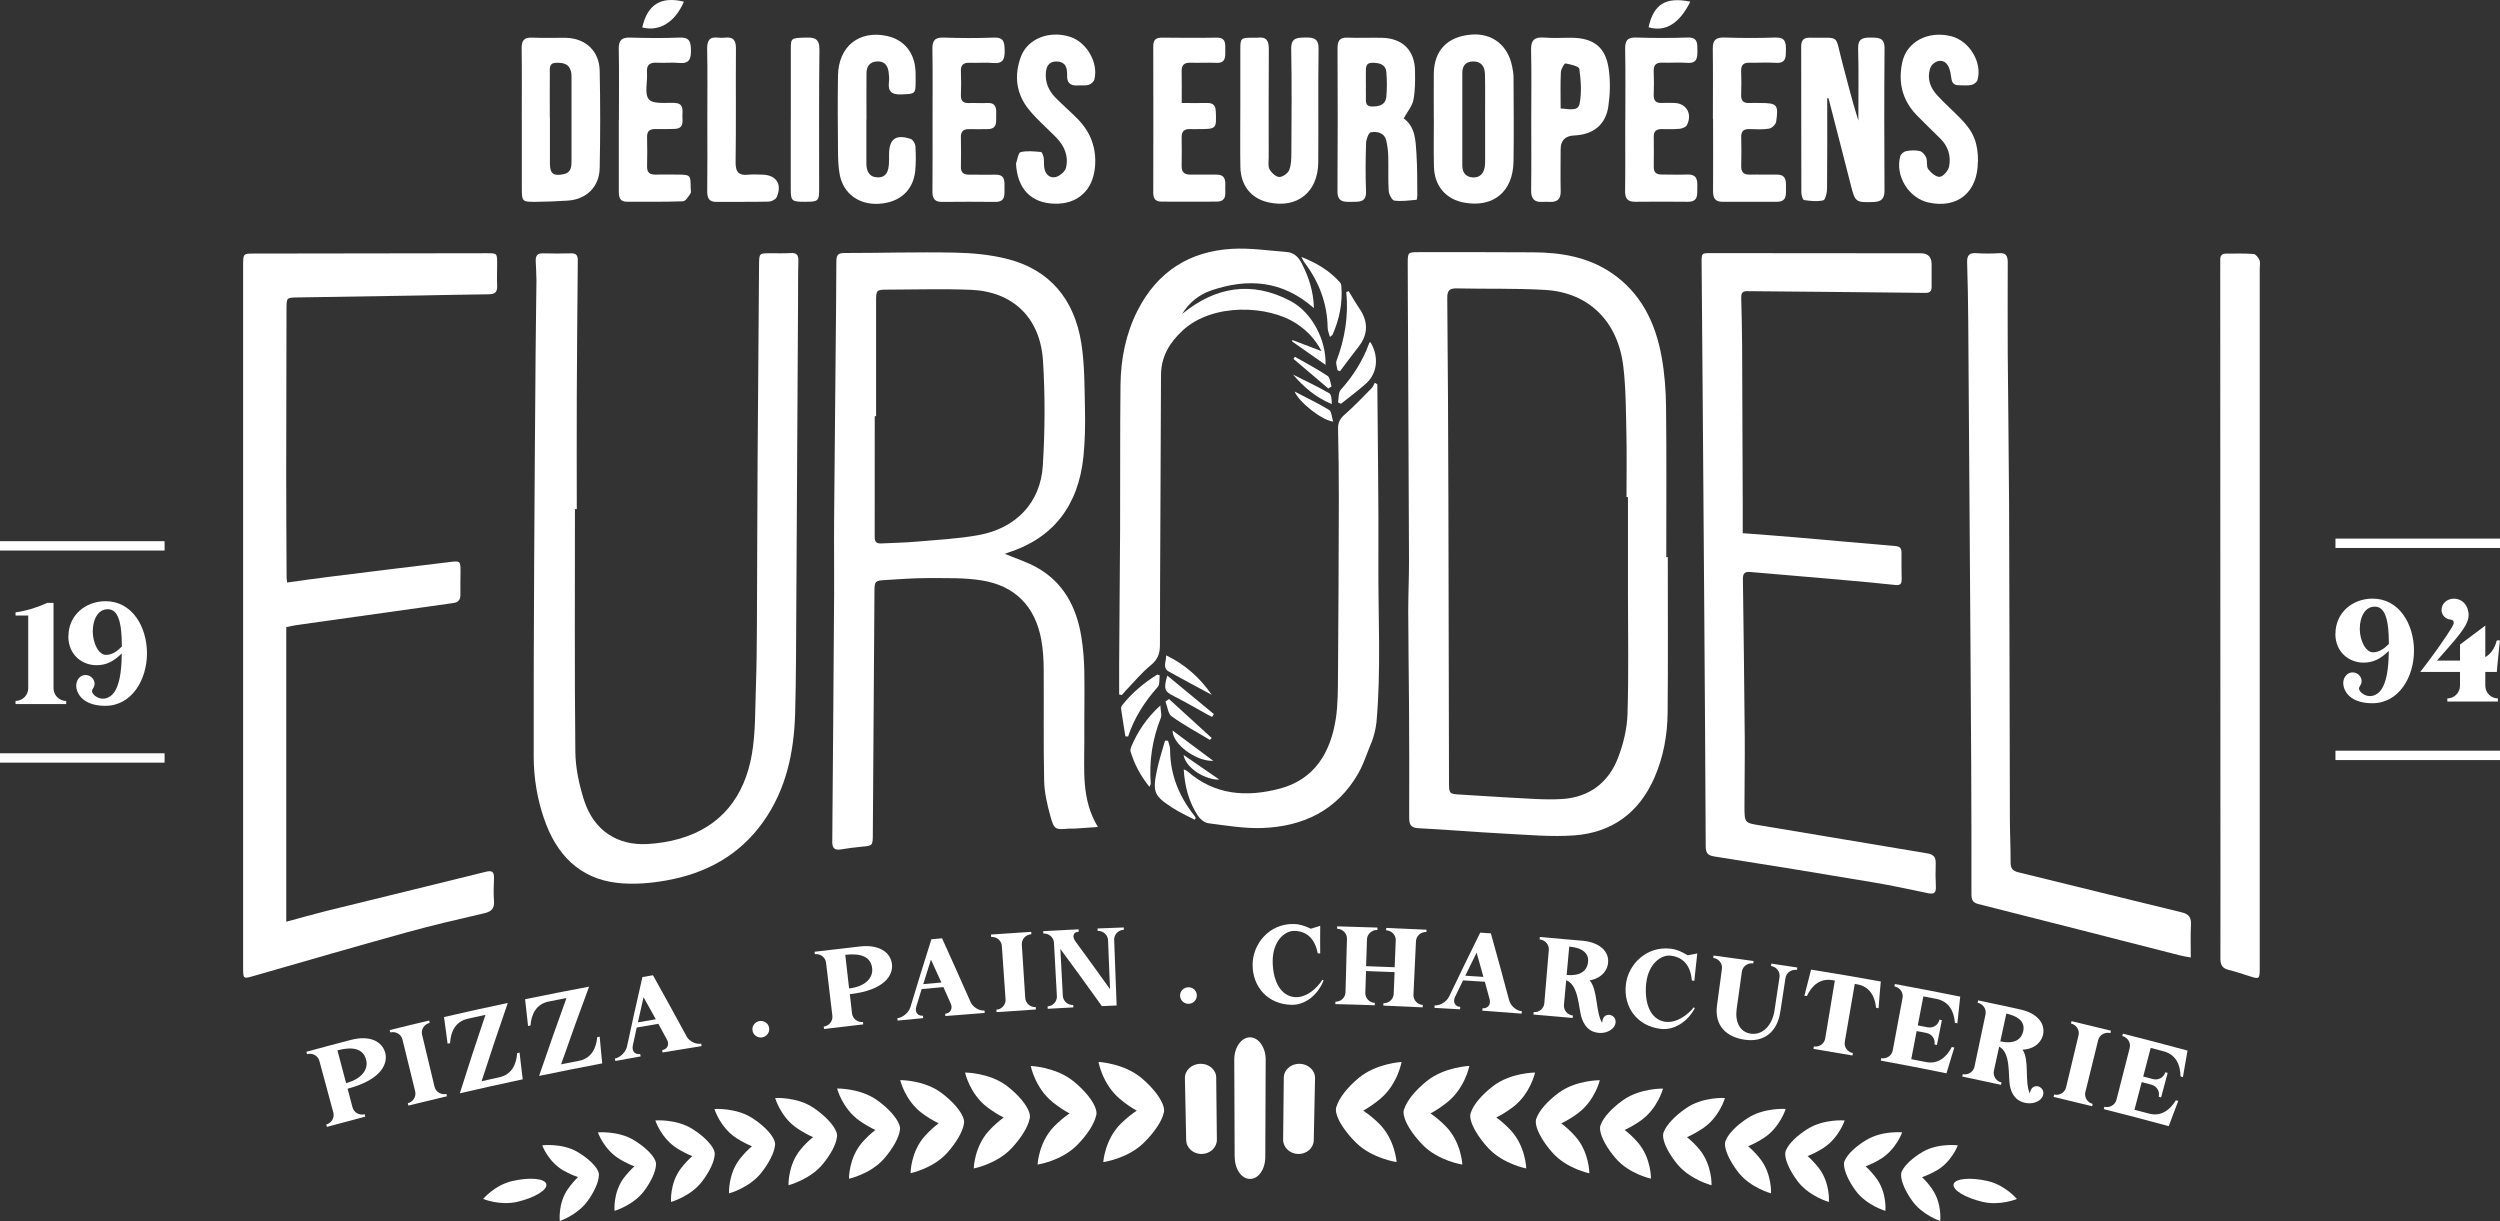 <svg xmlns="http://www.w3.org/2000/svg" id="Layer_2" data-name="Layer 2" viewBox="0 0 445.65 217.66"><rect x="0" y="0" width="445.65" height="217.66" fill="#333333" stroke="none"/><defs><style>      .cls-1 {        fill: #fff;        stroke-width: 0px;      }    </style></defs><g id="Layer_1-2" data-name="Layer 1"><g><path class="cls-1" d="M416.32,112.96c0-3.72,3-6.25,6.63-6.25,4.74,0,7.37,4.58,7.37,9.29s-2.71,9.36-7.42,9.36c-3.27,0-4.8-1.47-5.14-3.09-.29-1.42.72-2.68,2.03-2.35.83.23,1.35,1.04,1.15,1.87-.07.23-.18.38-.32.61-.23.38-.02.79.38,1.13,1.17.95,2.68.65,3.56-.7.68-1.06,1.26-3.05,1.26-6.81-1.42,1.42-2.77,2.1-4.49,2.1-2.53,0-5.03-1.8-5.03-5.17ZM420.65,112.04c0,2.12,1.04,4.24,2.37,4.24,1.19,0,2.12-.79,2.82-1.49,0-4.28-.65-6.65-2.5-6.65s-2.68,1.98-2.68,3.9Z"></path><path class="cls-1" d="M440.05,109.69c0,1.92-2.39,4.33-5.64,8.07h4.11v-2.86l4.51-3.38v5.62c.99-.59,1.67-1.53,2.05-2.98h.56c-.2,1.76-.41,3.88-.56,5.62h-2.05v2.46c0,1.24,1.01,2.26,2.25,2.26v.56h-9.02v-.56c1.24,0,2.26-1.02,2.26-2.26v-2.46h-7.08c1.6-2.05,4.62-6.13,5.82-8.3.25-.45.18-.97-.36-1.02-1.01-.07-1.67-.88-1.67-1.71,0-1.22,1.04-2.03,2.19-2.03,1.49,0,2.64,1.2,2.64,2.98Z"></path><rect class="cls-1" x="416.32" y="96.01" width="29.34" height="1.67"></rect><rect class="cls-1" x="416.32" y="133.82" width="29.34" height="1.67"></rect><path class="cls-1" d="M11.79,125.51H2.77v-.56c1.24,0,2.26-1.02,2.26-2.26v-12.97h-2.26v-.56c1.98-.27,4.08-.95,5.64-1.69h1.13v15.22c0,1.24,1.02,2.26,2.26,2.26v.56Z"></path><path class="cls-1" d="M12.2,113.42c0-3.72,3-6.25,6.63-6.25,4.74,0,7.37,4.58,7.37,9.29s-2.71,9.36-7.42,9.36c-3.27,0-4.8-1.47-5.14-3.09-.29-1.42.72-2.68,2.03-2.35.83.23,1.35,1.04,1.15,1.87-.07.23-.18.38-.32.61-.23.38-.02.79.38,1.13,1.17.95,2.68.65,3.56-.7.68-1.06,1.26-3.05,1.26-6.81-1.42,1.42-2.77,2.1-4.49,2.1-2.53,0-5.03-1.8-5.03-5.17ZM16.53,112.5c0,2.12,1.04,4.24,2.37,4.24,1.19,0,2.12-.79,2.82-1.49,0-4.28-.65-6.65-2.5-6.65s-2.68,1.98-2.68,3.9Z"></path><rect class="cls-1" y="96.47" width="29.34" height="1.67"></rect><rect class="cls-1" y="134.28" width="29.34" height="1.67"></rect><path class="cls-1" d="M100.48,208.68c-2.75-1.56-3.82-4.5-3.82-4.51,0,0,3.46-.44,6.21,1.13,1.87,1.1,3.24,2.4,3.72,3.41.04.09.08.19.11.28.07.22.09.42.05.6-.05,1.11-.76,2.77-1.96,4.44-1.8,2.56-5,3.62-5,3.62,0,0-.36-3.1,1.43-5.68.58-.82,1.21-1.55,1.82-2.14-.81-.27-1.69-.67-2.57-1.16Z"></path><path class="cls-1" d="M195.83,189.3s4.52.23,7.67,2.88c2.12,1.79,3.54,3.72,3.92,5.11.03.13.05.27.08.4.04.31.01.57-.08.79-.33,1.4-1.63,3.37-3.54,5.25-2.89,2.83-7.2,3.42-7.21,3.43,0,0,.26-4.03,3.15-6.88.93-.91,1.9-1.69,2.82-2.29-.97-.54-1.99-1.24-3-2.09-3.13-2.62-3.82-6.6-3.82-6.6Z"></path><path class="cls-1" d="M106.58,201.85s1.05,3.07,3.87,4.77c.9.54,1.81.98,2.64,1.29-.65.58-1.32,1.31-1.94,2.14-1.9,2.59-1.6,5.8-1.6,5.8,0,0,3.34-.98,5.27-3.55,1.28-1.71,2.04-3.43,2.11-4.57.04-.18.03-.39-.04-.62-.04-.1-.07-.2-.11-.29-.47-1.05-1.87-2.42-3.78-3.58-2.83-1.71-6.43-1.38-6.43-1.38Z"></path><path class="cls-1" d="M116.82,199.73s1.02,3.19,3.9,4.99c.92.57,1.85,1.04,2.7,1.37-.69.6-1.39,1.34-2.04,2.19-2.02,2.65-1.76,5.98-1.76,5.98,0,0,3.47-.97,5.5-3.61,1.35-1.76,2.17-3.52,2.27-4.7.04-.19.04-.41-.03-.65-.04-.1-.07-.21-.11-.31-.47-1.09-1.88-2.52-3.83-3.75-2.89-1.81-6.61-1.51-6.61-1.51Z"></path><path class="cls-1" d="M127.35,197.68s1,3.31,3.93,5.2c.94.6,1.88,1.09,2.76,1.45-.72.61-1.46,1.37-2.14,2.24-2.14,2.72-1.94,6.16-1.94,6.16,0,0,3.6-.96,5.74-3.66,1.42-1.8,2.31-3.61,2.44-4.83.05-.2.05-.42-.02-.67-.04-.11-.07-.21-.11-.32-.47-1.14-1.89-2.63-3.87-3.92-2.94-1.91-6.79-1.64-6.79-1.64Z"></path><path class="cls-1" d="M138.18,195.72s.96,3.43,3.94,5.42c.95.63,1.92,1.18,2.82,1.57-.75.6-1.54,1.34-2.26,2.24-2.26,2.77-2.12,6.33-2.12,6.33,0,0,3.72-.97,6-3.64,1.51-1.79,2.46-3.62,2.62-4.87.06-.2.06-.43,0-.69-.03-.11-.07-.22-.11-.34-.45-1.19-1.89-2.77-3.91-4.17-3.01-2.1-6.97-1.84-6.97-1.84Z"></path><path class="cls-1" d="M149.22,194.04s.92,3.55,3.95,5.71c.98.69,1.96,1.25,2.87,1.68-.79.61-1.61,1.37-2.38,2.26-2.39,2.77-2.32,6.43-2.32,6.43,0,0,3.86-.83,6.26-3.59,1.59-1.83,2.61-3.7,2.8-4.99.06-.21.07-.44,0-.71-.03-.12-.07-.23-.1-.35-.45-1.23-1.89-2.89-3.94-4.36-3.05-2.17-7.15-2.08-7.15-2.08Z"></path><path class="cls-1" d="M160.47,192.55s.87,3.67,3.94,5.93c.99.73,1.99,1.32,2.92,1.76-.83.62-1.68,1.39-2.49,2.3-2.52,2.82-2.52,6.59-2.52,6.59,0,0,3.99-.81,6.51-3.61,1.67-1.86,2.76-3.78,2.98-5.1.07-.21.08-.46.02-.74-.03-.12-.07-.24-.1-.36-.43-1.27-1.88-2.99-3.96-4.54-3.09-2.28-7.31-2.24-7.31-2.24Z"></path><path class="cls-1" d="M172.03,191.19s.82,3.79,3.93,6.16c1,.76,2.01,1.39,2.96,1.86-.86.62-1.76,1.41-2.61,2.33-2.65,2.87-2.73,6.75-2.73,6.75,0,0,4.11-.78,6.77-3.63,1.76-1.89,2.92-3.85,3.18-5.19.08-.22.09-.47.04-.76-.03-.13-.06-.25-.09-.38-.42-1.33-1.87-3.12-3.97-4.74-3.13-2.39-7.47-2.4-7.47-2.4Z"></path><path class="cls-1" d="M183.74,190.01s.76,3.92,3.91,6.46c1.02.82,2.04,1.5,3.01,2.01-.9.61-1.84,1.38-2.74,2.3-2.79,2.84-2.96,6.82-2.96,6.82,0,0,4.25-.64,7.04-3.47,1.85-1.87,3.08-3.84,3.38-5.22.09-.22.11-.48.06-.78-.03-.13-.06-.26-.09-.39-.4-1.36-1.85-3.26-3.98-4.99-3.16-2.56-7.63-2.74-7.63-2.73Z"></path><path class="cls-1" d="M86.12,213.73s2.04-2.46,5.17-3.19c3.12-.73,5.86-.48,6.1.55.23,1.03-2.1,2.43-5.19,3.15-3.1.72-6.08-.52-6.08-.52Z"></path><path class="cls-1" d="M344.43,211.97c1.79,2.57,1.43,5.68,1.43,5.68,0,0-3.21-1.06-5.01-3.62-1.22-1.7-1.94-3.41-1.96-4.51,0-.1,0-.2.01-.3.03-.23.09-.42.2-.57.5-1,1.85-2.27,3.69-3.35,2.76-1.58,6.21-1.13,6.21-1.13,0,0-1.07,2.94-3.81,4.5-.88.5-1.76.89-2.57,1.17.62.59,1.25,1.31,1.82,2.13Z"></path><path class="cls-1" d="M248.96,207.15s-4.32-.6-7.21-3.43c-1.95-1.92-3.25-3.94-3.55-5.34-.02-.13-.04-.27-.06-.4-.02-.31.02-.57.13-.79.41-1.38,1.82-3.27,3.9-5.01,3.15-2.64,7.67-2.87,7.67-2.87,0,0-.69,3.99-3.83,6.6-1.01.84-2.04,1.54-3.01,2.08.93.6,1.89,1.38,2.82,2.29,2.88,2.85,3.13,6.88,3.14,6.87Z"></path><path class="cls-1" d="M336.09,215.85s.31-3.21-1.6-5.8c-.62-.83-1.28-1.55-1.93-2.14.84-.31,1.74-.74,2.65-1.29,2.81-1.71,3.87-4.77,3.87-4.77,0,0-3.59-.34-6.42,1.38-1.88,1.14-3.25,2.47-3.75,3.51-.11.16-.17.36-.2.59,0,.1,0,.21,0,.31.05,1.15.82,2.9,2.11,4.65,1.92,2.58,5.27,3.56,5.27,3.56Z"></path><path class="cls-1" d="M326.02,214.25s.26-3.33-1.76-5.98c-.65-.85-1.35-1.59-2.04-2.19.86-.33,1.78-.79,2.71-1.37,2.87-1.8,3.9-4.98,3.9-4.98,0,0-3.72-.3-6.6,1.51-1.92,1.2-3.31,2.6-3.8,3.68-.1.16-.17.37-.19.62,0,.11,0,.22,0,.33.07,1.18.9,2.99,2.27,4.78,2.04,2.64,5.51,3.61,5.51,3.61Z"></path><path class="cls-1" d="M315.7,212.72s.2-3.44-1.94-6.16c-.69-.87-1.42-1.63-2.14-2.23.88-.35,1.82-.84,2.76-1.45,2.93-1.89,3.93-5.19,3.93-5.2,0,0-3.84-.27-6.78,1.64-1.95,1.26-3.35,2.72-3.84,3.85-.11.17-.18.39-.19.64,0,.11,0,.23,0,.34.1,1.22.99,3.07,2.44,4.91,2.15,2.7,5.75,3.66,5.75,3.66Z"></path><path class="cls-1" d="M305.1,211.28s.14-3.56-2.12-6.33c-.72-.9-1.51-1.63-2.26-2.24.9-.39,1.87-.94,2.83-1.57,2.98-1.99,3.94-5.41,3.94-5.41,0,0-3.96-.26-6.96,1.84-1.99,1.37-3.41,2.92-3.89,4.09-.11.18-.17.4-.18.67,0,.12,0,.23.01.35.13,1.25,1.09,3.12,2.62,4.96,2.28,2.67,6.01,3.65,6.01,3.64Z"></path><path class="cls-1" d="M294.3,210.11s.07-3.66-2.32-6.43c-.77-.89-1.58-1.65-2.37-2.26.92-.42,1.9-.98,2.88-1.67,3.03-2.15,3.96-5.7,3.96-5.7,0,0-4.1-.09-7.14,2.07-2.02,1.44-3.44,3.05-3.92,4.27-.11.19-.17.42-.17.69,0,.12.01.24.02.36.16,1.29,1.18,3.21,2.8,5.08,2.4,2.76,6.27,3.59,6.27,3.59Z"></path><path class="cls-1" d="M283.32,209.14s0-3.77-2.52-6.59c-.81-.9-1.66-1.68-2.49-2.3.94-.44,1.94-1.04,2.92-1.76,3.08-2.26,3.96-5.93,3.95-5.93,0,0-4.22-.04-7.31,2.23-2.05,1.51-3.47,3.19-3.94,4.45-.11.2-.17.44-.16.72,0,.13.02.25.03.38.19,1.33,1.29,3.29,2.99,5.19,2.53,2.81,6.52,3.62,6.52,3.62Z"></path><path class="cls-1" d="M272.07,208.28s-.09-3.88-2.73-6.75c-.85-.92-1.74-1.71-2.61-2.33.95-.47,1.97-1.1,2.97-1.85,3.12-2.36,3.94-6.15,3.94-6.16,0,0-4.34.01-7.46,2.4-2.07,1.58-3.5,3.32-3.95,4.65-.11.21-.16.45-.15.75.01.13.03.26.04.39.23,1.35,1.4,3.34,3.18,5.28,2.66,2.86,6.77,3.63,6.78,3.63Z"></path><path class="cls-1" d="M260.68,207.6s-.17-3.98-2.95-6.82c-.9-.91-1.83-1.69-2.73-2.3.97-.51,2-1.2,3.01-2.01,3.16-2.54,3.92-6.45,3.92-6.46,0,0-4.47.17-7.63,2.73-2.09,1.69-3.53,3.54-3.96,4.89-.11.21-.16.47-.14.77.02.13.03.26.05.4.26,1.39,1.51,3.4,3.39,5.32,2.79,2.83,7.05,3.48,7.04,3.48Z"></path><path class="cls-1" d="M359.53,213.73s-2.98,1.24-6.08.52c-3.1-.72-5.43-2.12-5.2-3.15.25-1.02,2.98-1.29,6.11-.56,3.13.73,5.17,3.19,5.17,3.19Z"></path><path class="cls-1" d="M220.11,206.27c0,2.17,1.23,3.9,2.72,3.88,0,0,0,0,0,0h0c1.49.03,2.71-1.71,2.72-3.88,0-1.19.07-16.19.07-17.38.01-2.17-1.24-3.96-2.8-3.98h0c-1.56.03-2.81,1.81-2.8,3.98,0,1.19.07,16.2.07,17.38Z"></path><path class="cls-1" d="M228.73,203.15c-.01,1.38,1.19,2.53,2.69,2.56,0,0,0,0,0,0t0,0s0,0,0,0c1.5.03,2.74-1.06,2.77-2.44.02-.76.21-10.31.23-11.07.03-1.38-1.2-2.53-2.74-2.57h0c-1.55-.03-2.81,1.07-2.83,2.45-.01.76-.11,10.32-.12,11.07Z"></path><path class="cls-1" d="M211.46,203.27c.03,1.38,1.27,2.47,2.77,2.44t0,0s0,0,0,0t0,0c1.5-.03,2.71-1.17,2.69-2.56,0-.76-.11-10.32-.12-11.07-.01-1.38-1.28-2.48-2.83-2.45h0c-1.55.03-2.78,1.18-2.75,2.57.02.76.21,10.32.23,11.07Z"></path><path class="cls-1" d="M61.96,194.06c.29,1.11.59,2.22.88,3.34.24.92,1.21,1.47,2.16,1.23.04.14.07.28.11.42-2.28.6-4.56,1.21-6.84,1.83-.04-.14-.08-.28-.11-.42.94-.26,1.51-1.22,1.26-2.14-.83-3.07-1.66-6.14-2.49-9.21-.25-.92-1.24-1.46-2.2-1.2-.04-.14-.08-.28-.11-.42,2.66-.73,5.33-1.44,7.99-2.13,3.1-.8,5.51.11,6.08,2.39.41,1.66-.42,4.66-6.72,6.32ZM61.7,193.07c2.77-.73,4.01-2.44,3.57-4.14-.51-1.98-2.34-2.43-5.12-1.7.51,1.94,1.03,3.89,1.54,5.83Z"></path><path class="cls-1" d="M76.59,182.34c-.97.23-1.58,1.18-1.35,2.1.74,3.09,1.48,6.19,2.22,9.28.22.93,1.18,1.5,2.12,1.28.03.14.07.28.1.42-2.29.54-4.59,1.1-6.88,1.66-.03-.14-.07-.28-.1-.42.94-.23,1.53-1.18,1.31-2.11-.76-3.09-1.51-6.18-2.27-9.26-.23-.93-1.2-1.49-2.17-1.25-.03-.14-.07-.28-.1-.42,2.34-.58,4.68-1.15,7.03-1.7.03.14.07.28.1.42Z"></path><path class="cls-1" d="M92.62,187.64c.13,1.29.42,3.51.56,4.76-3.74.8-7.48,1.62-11.21,2.49,1.47-4.67,2.99-9.33,4.57-13.99-1.05.23-2.1.46-3.15.7-2.2.49-3.06,2.31-3.16,4.35-.15.03-.29.07-.44.1-.15-1.28-.48-3.5-.64-4.75,3.78-.88,7.58-1.72,11.37-2.52-1.61,4.65-3.17,9.3-4.67,13.96,1.06-.24,2.12-.47,3.18-.71,2.16-.47,3.02-2.27,3.16-4.3.15-.03.29-.06.44-.09Z"></path><path class="cls-1" d="M106.9,184.79c.1,1.29.33,3.52.45,4.77-3.75.71-7.5,1.45-11.25,2.23,1.58-4.63,3.2-9.26,4.88-13.88-1.05.21-2.11.41-3.16.62-2.21.44-3.11,2.24-3.25,4.27-.15.03-.29.06-.44.09-.12-1.29-.4-3.51-.53-4.76,3.8-.79,7.6-1.54,11.41-2.25-1.71,4.61-3.38,9.23-4.99,13.85,1.06-.21,2.13-.42,3.19-.63,2.17-.42,3.07-2.2,3.25-4.22.15-.03.29-.05.44-.08Z"></path><path class="cls-1" d="M122.37,184.72c.48.89,1.65,1.49,2.63,1.33.02.14.05.29.07.43-2.32.36-4.64.74-6.96,1.13-.02-.14-.05-.27-.07-.41.95-.18,1.33-1.02.84-1.9-.51-.93-1.02-1.87-1.53-2.8-1.28.22-2.57.44-3.85.67-.23,1.06-.47,2.13-.69,3.19-.22.99.37,1.68,1.31,1.53.02.14.05.28.08.43-1.5.27-3.01.54-4.51.81-.03-.14-.05-.28-.08-.43.95-.18,1.94-1.15,2.16-2.16.89-4.13,1.8-8.25,2.75-12.37.63-.11,1.25-.22,1.88-.32,2.02,3.62,4.01,7.24,5.98,10.87ZM113.7,182.25c1.07-.19,2.14-.37,3.21-.56-.73-1.31-1.46-2.61-2.19-3.92-.34,1.49-.68,2.98-1.01,4.47Z"></path><path class="cls-1" d="M135.83,184.93c-.82.11-1.58-.44-1.69-1.25-.12-.81.46-1.55,1.28-1.67.83-.11,1.58.44,1.69,1.25.11.81-.46,1.55-1.28,1.67Z"></path><path class="cls-1" d="M151.49,177.22c.13,1.14.26,2.29.39,3.43.11.95.98,1.63,1.95,1.53.02.14.03.29.05.43-2.33.26-4.66.53-6.99.82-.02-.14-.04-.29-.05-.43.96-.12,1.65-.99,1.54-1.93-.38-3.16-.76-6.31-1.13-9.47-.11-.95-1.01-1.63-1.99-1.51-.02-.14-.04-.29-.05-.43,2.72-.33,5.44-.65,8.16-.95,3.17-.35,5.41.92,5.64,3.24.17,1.7-1.08,4.55-7.51,5.27ZM151.37,176.2c2.82-.32,4.29-1.83,4.1-3.58-.21-2.04-1.95-2.74-4.79-2.42.23,2,.46,4,.68,6Z"></path><path class="cls-1" d="M173,178.6c.41.92,1.52,1.62,2.5,1.54.01.14.02.29.03.43-2.34.17-4.67.36-7.01.55-.01-.14-.02-.28-.04-.41.96-.1,1.41-.91.99-1.83-.43-.97-.86-1.94-1.3-2.92-1.29.11-2.59.23-3.88.35-.32,1.04-.64,2.08-.95,3.12-.3.97.23,1.7,1.18,1.63.01.14.03.29.04.43-1.52.14-3.03.29-4.55.44-.01-.14-.03-.29-.04-.43.96-.1,2.02-.99,2.32-1.97,1.22-4.04,2.46-8.07,3.74-12.1.63-.06,1.26-.11,1.9-.17,1.71,3.77,3.4,7.54,5.07,11.33ZM164.58,175.43c1.08-.1,2.16-.2,3.23-.29-.62-1.36-1.24-2.72-1.86-4.08-.46,1.46-.92,2.92-1.37,4.37Z"></path><path class="cls-1" d="M183.83,166.54c-.98.06-1.74.89-1.68,1.84.2,3.17.41,6.35.61,9.52.06.95.9,1.68,1.87,1.62,0,.14.02.29.03.43-2.34.14-4.68.3-7.01.47-.01-.14-.02-.29-.03-.43.96-.07,1.7-.91,1.63-1.85-.22-3.17-.44-6.34-.66-9.52-.07-.95-.93-1.67-1.91-1.6-.01-.14-.02-.29-.03-.43,2.39-.17,4.78-.33,7.17-.48,0,.14.02.29.03.43Z"></path><path class="cls-1" d="M200.32,165.31c0,.14.01.29.02.43-.99.03-1.76.85-1.73,1.8.15,3.9.3,7.8.44,11.7-.88.03-1.75.07-2.63.11-2.43-3.41-4.9-6.81-7.4-10.19.15,2.78.3,5.56.44,8.35.05.95.88,1.69,1.85,1.64,0,.14.01.29.02.43-1.52.08-3.04.16-4.56.25,0-.14-.02-.29-.03-.43.97-.06,1.71-.88,1.66-1.83-.17-3.17-.35-6.35-.52-9.52-.05-.95-.9-1.69-1.89-1.63,0-.14-.02-.29-.03-.43,2.1-.12,4.21-.23,6.31-.33,0,.14.01.29.02.43-.99.05-1.23.84-.56,1.76,2.07,2.82,4.12,5.64,6.14,8.48-.12-2.91-.23-5.82-.35-8.73-.04-.95-.87-1.7-1.86-1.66,0-.14-.01-.29-.02-.43,1.55-.07,3.11-.13,4.66-.18Z"></path><path class="cls-1" d="M211.88,178.94c-.82.02-1.5-.63-1.52-1.45-.02-.82.64-1.49,1.47-1.5.83-.02,1.51.63,1.52,1.45.01.82-.65,1.48-1.47,1.5Z"></path><path class="cls-1" d="M235.94,174.77c-.99,2.56-3.25,4.38-5.64,4.35-4.29-.05-7.01-3.2-7.01-7.12,0-3.76,2.98-7.36,7.3-7.29,1.01.01,1.86.28,3.09.84.55-.17,1.11-.34,1.66-.51.01,1.25-.04,3.64,0,4.93-.15-.01-.3-.03-.44-.04-.47-2.45-1.84-3.96-4.19-3.99-1.74-.02-3.82,1.85-3.84,5.32-.02,3.16,1.13,5.95,3.53,6.43,2.26.46,4.44-1.56,5.32-3.03.08.04.15.07.23.11Z"></path><path class="cls-1" d="M254.28,166.14c-.99-.05-1.83.69-1.87,1.65-.15,3.18-.3,6.35-.45,9.53-.04.95.71,1.77,1.67,1.82,0,.14-.01.29-.02.43-2.34-.12-4.68-.22-7.02-.31,0-.14.01-.29.02-.43.97.04,1.79-.71,1.83-1.66.05-1.29.11-2.59.16-3.88-1.7-.07-3.39-.13-5.09-.19-.04,1.29-.09,2.59-.13,3.88-.03.96.73,1.76,1.7,1.79,0,.14-.01.29-.02.43-2.34-.08-4.68-.16-7.02-.21,0-.14,0-.29.01-.43.97.02,1.78-.73,1.8-1.69.09-3.18.18-6.36.26-9.53.03-.95-.76-1.75-1.75-1.78,0-.14,0-.29.01-.43,2.39.06,4.79.13,7.18.22,0,.14-.01.29-.02.43-.99-.03-1.82.72-1.85,1.67-.05,1.59-.11,3.19-.16,4.78,1.7.06,3.4.12,5.09.19.07-1.59.13-3.19.2-4.78.04-.95-.74-1.77-1.72-1.8,0-.14.01-.29.02-.43,2.39.09,4.78.2,7.18.32,0,.14-.01.29-.02.43Z"></path><path class="cls-1" d="M269.04,178.35c.26.98,1.26,1.83,2.24,1.91-.01.14-.02.29-.03.43-2.34-.19-4.67-.36-7.01-.53,0-.14.02-.28.03-.42.97.05,1.53-.68,1.26-1.65-.28-1.03-.56-2.05-.84-3.08-1.3-.09-2.59-.17-3.89-.25-.47.98-.95,1.96-1.42,2.94-.44.91-.03,1.72.92,1.79,0,.14-.02.29-.03.43-1.52-.09-3.04-.18-4.56-.26,0-.14.02-.29.02-.43.96.05,2.15-.66,2.59-1.59,1.82-3.8,3.67-7.6,5.54-11.39.63.04,1.27.08,1.9.13,1.12,3.99,2.21,7.98,3.27,11.97ZM261.2,173.93c1.08.07,2.16.14,3.24.21-.4-1.44-.81-2.88-1.22-4.32-.68,1.37-1.35,2.74-2.02,4.11Z"></path><path class="cls-1" d="M284.92,184.11c-1.1-.11-2.25-.68-2.91-2.47-.66-1.77-.51-6.03-2.82-6.9-.13,1.47-.26,2.94-.4,4.4-.08.95.63,1.8,1.6,1.89-.01.14-.03.29-.04.43-2.33-.22-4.67-.42-7-.61.01-.14.02-.29.04-.43.96.08,1.82-.63,1.9-1.58.27-3.17.54-6.34.8-9.5.08-.95-.66-1.8-1.64-1.88.01-.14.02-.29.04-.43,2.55.21,5.1.43,7.64.67,2.94.28,4.77,1.84,4.52,4.01-.09.9-.77,2.58-3.28,3.06,1.5,1.7,1.02,5.61,2.23,7.58.06-1.42,1.01-1.59,1.61-1.37.92.38,1.05,1.47.33,2.27-.4.41-1.28,1-2.61.87ZM279.27,173.8c2.23.2,3.64-.57,3.82-2.33.18-1.86-1.5-2.56-3.36-2.73-.15,1.69-.3,3.37-.46,5.06Z"></path><path class="cls-1" d="M302.13,179.69c-1.26,2.44-3.71,4-6.08,3.72-4.27-.51-6.64-3.92-6.23-7.82.39-3.74,3.74-7,8.04-6.47,1,.12,1.83.48,2.99,1.17.57-.11,1.14-.22,1.71-.33-.12,1.24-.42,3.62-.53,4.9-.15-.03-.29-.06-.44-.09-.21-2.49-1.41-4.13-3.75-4.41-1.73-.21-4,1.44-4.38,4.89-.35,3.14.49,6.04,2.83,6.77,2.2.7,4.59-1.08,5.63-2.45.07.04.14.09.22.13Z"></path><path class="cls-1" d="M320.39,172.47c-.02.14-.04.29-.07.43-.98-.15-1.9.5-2.04,1.44-.31,2.01-.61,4.02-.92,6.03-.54,3.52-2.82,5.48-6.35,4.97-3.29-.47-5.41-2.53-4.94-6.08.29-2.18.59-4.37.88-6.55.13-.95-.57-1.83-1.55-1.95.02-.14.04-.29.06-.43,2.38.31,4.75.64,7.13.98-.02.14-.04.29-.06.43-.98-.14-1.89.52-2.02,1.47-.31,2.21-.62,4.42-.93,6.63-.32,2.27.53,4.13,2.5,4.42,2.21.32,3.86-1.59,4.24-4.11.3-1.99.6-3.98.9-5.97.14-.94-.54-1.84-1.52-1.98.02-.14.04-.29.06-.43,1.54.23,3.09.46,4.63.7Z"></path><path class="cls-1" d="M334.43,179.65c-.2-2.03-1.14-3.8-3.36-4.18-.15-.03-.3-.05-.44-.08-.59,3.44-1.19,6.88-1.78,10.32-.16.94.49,1.84,1.44,2.01-.03.14-.05.28-.07.43-2.31-.41-4.63-.8-6.95-1.18.02-.14.05-.29.07-.43.96.16,1.87-.48,2.02-1.42.57-3.44,1.15-6.89,1.72-10.33-.15-.02-.3-.05-.44-.07-2.22-.37-3.69,1-4.55,2.84-.15-.02-.29-.05-.44-.07.34-1.24.87-3.43,1.19-4.64,4.15.66,8.29,1.36,12.43,2.11-.1,1.25-.32,3.48-.4,4.77-.15-.03-.29-.05-.44-.08Z"></path><path class="cls-1" d="M348.37,186.75c-.4,1.23-1.02,3.39-1.39,4.58-3.9-.79-7.8-1.55-11.71-2.27.03-.14.05-.28.08-.43.95.17,1.88-.45,2.05-1.38.58-3.13,1.17-6.25,1.75-9.38.18-.94-.48-1.85-1.45-2.03.03-.14.05-.28.08-.43,3.89.71,7.77,1.47,11.65,2.25-.12,1.25-.39,3.48-.51,4.76-.15-.03-.29-.06-.44-.09-.15-2.03-1.06-3.82-3.27-4.26-.78-.15-1.57-.31-2.35-.46-.33,1.73-.66,3.45-1,5.18.59.11,1.18.23,1.77.34.96.19,1.9-.42,2.09-1.36.15.03.29.06.44.09-.29,1.47-.59,2.95-.88,4.42-.15-.03-.29-.06-.44-.09.19-.94-.45-1.86-1.41-2.05-.59-.12-1.18-.23-1.77-.34-.32,1.67-.64,3.34-.96,5.01.87.17,1.75.34,2.62.51,2.17.43,3.67-.88,4.61-2.68.15.03.29.06.44.09Z"></path><path class="cls-1" d="M360.93,196.58c-1.08-.25-2.17-.95-2.6-2.81-.44-1.84.24-6.04-1.96-7.2-.31,1.44-.63,2.88-.94,4.32-.2.93.41,1.86,1.36,2.07-.03.14-.06.28-.09.42-2.3-.51-4.6-1-6.91-1.48.03-.14.06-.28.09-.42.95.2,1.89-.4,2.09-1.33.66-3.11,1.32-6.22,1.97-9.33.2-.94-.43-1.86-1.41-2.07.03-.14.06-.28.09-.42,2.51.52,5.03,1.06,7.54,1.62,2.89.64,4.52,2.43,4.02,4.55-.2.88-1.08,2.47-3.64,2.62,1.28,1.87.32,5.69,1.29,7.8.23-1.4,1.2-1.45,1.77-1.16.87.49.86,1.59.05,2.29-.45.36-1.4.83-2.71.53ZM356.57,185.64c2.2.48,3.71-.11,4.09-1.83.41-1.83-1.18-2.73-3.01-3.13-.36,1.66-.72,3.31-1.08,4.97Z"></path><path class="cls-1" d="M376.19,184.16c-.96-.24-1.94.32-2.17,1.25-.76,3.09-1.52,6.18-2.28,9.26-.23.93.36,1.88,1.3,2.11-.03.14-.07.28-.1.42-2.29-.57-4.58-1.12-6.87-1.67.03-.14.07-.28.1-.42.95.23,1.9-.35,2.13-1.28.74-3.09,1.48-6.18,2.22-9.28.22-.93-.39-1.88-1.35-2.1.03-.14.07-.28.1-.42,2.34.55,4.69,1.12,7.03,1.7-.03.14-.07.28-.1.42Z"></path><path class="cls-1" d="M388.29,196.27c-.48,1.2-1.24,3.31-1.69,4.48-3.85-1.05-7.71-2.06-11.58-3.04.04-.14.07-.28.11-.42.94.24,1.91-.32,2.15-1.24.79-3.08,1.57-6.16,2.36-9.24.24-.93-.36-1.88-1.32-2.13.04-.14.07-.28.11-.42,3.85.97,7.69,1.98,11.52,3.02-.21,1.24-.62,3.44-.82,4.72-.14-.04-.29-.08-.43-.12-.02-2.04-.81-3.89-3-4.47-.77-.21-1.55-.41-2.32-.61-.44,1.7-.89,3.4-1.33,5.1.58.15,1.17.31,1.75.46.95.25,1.93-.29,2.18-1.22.14.04.29.08.43.12-.39,1.45-.78,2.9-1.17,4.36-.14-.04-.29-.08-.43-.12.25-.92-.33-1.88-1.28-2.14-.58-.15-1.16-.31-1.75-.46-.43,1.64-.86,3.29-1.29,4.93.86.23,1.73.45,2.59.68,2.14.57,3.74-.63,4.79-2.37.14.04.29.08.43.12Z"></path><g><path class="cls-1" d="M93.01,21.32c0-4.22.04-8.44-.02-12.66-.02-1.42.41-2.02,1.9-1.95,1.99.09,3.99,0,5.98.03,3.47.07,5.95,2.33,6.03,5.82.12,5.8.12,11.61,0,17.41-.07,3.35-2.36,5.56-5.68,5.79-1.93.13-3.86.2-5.8.22-2.31.02-2.39-.09-2.4-2.34,0-4.1,0-8.21,0-12.31ZM98.03,20.89c0,2.75-.01,5.5,0,8.26.01,1.82.61,2.26,2.39,1.91,1.42-.27,1.46-1.35,1.46-2.42.01-4.92,0-9.84,0-14.76,0-.41,0-.83-.12-1.22-.38-1.37-1.48-1.49-2.65-1.46-1.27.03-1.09.99-1.1,1.79-.02,2.63,0,5.27,0,7.91Z"></path><path class="cls-1" d="M181.11,29.18c.26-.72.4-1.96.82-2.06,1.14-.28,2.41-.13,3.62-.03.2.02.43.64.49,1,.1.57.02,1.17.1,1.75.15,1.16.93,1.96,2,1.73.73-.15,1.71-.97,1.88-1.65.51-2.07-.28-3.92-1.76-5.43-1.6-1.63-3.35-3.13-4.79-4.88-2.34-2.85-2.76-6.14-1.45-9.59,1.21-3.15,5.07-4.64,8.76-3.45,2.93.94,5.07,4.65,4.3,7.6-.1.39-.61.84-1.02.96-.6.17-1.28.05-1.92.1-1.32.09-2-.45-1.91-1.83.02-.23-.03-.47-.04-.7-.06-1.15-.72-1.71-1.81-1.74-1.2-.03-1.8.65-1.93,1.83-.2,1.83.46,3.35,1.7,4.62,1.27,1.29,2.65,2.48,3.93,3.77,2.36,2.39,3.42,5.27,3.11,8.63-.39,4.17-3.16,6.64-7.27,6.5-4.18-.14-6.56-2.69-6.81-7.13Z"></path><path class="cls-1" d="M154.44,21.24c0,2.64.01,5.27,0,7.91,0,1.44.56,2.47,2.09,2.47,1.51,0,1.86-1.19,1.93-2.45.03-.53.02-1.05.02-1.58,0-2.82,1.17-3.71,3.87-2.82.39.13.8.82.83,1.28.09,1.46.11,2.93-.03,4.39-.34,3.52-2.81,5.69-6.51,5.89-3.53.18-6.26-1.77-6.94-5.15-.29-1.47-.31-3.02-.32-4.53-.04-4.39-.07-8.79,0-13.18.09-5.22,3.77-8.14,8.77-7.05,2.79.61,4.67,2.7,5,5.63.08.7.07,1.4.07,2.11.01,2.66,0,2.57-2.57,2.67-1.69.07-2.39-.5-2.19-2.19.07-.57.02-1.17-.05-1.75-.14-1.2-.73-2-2.04-1.94-1.28.05-1.9.85-1.91,2.07-.03,2.75,0,5.51,0,8.26h-.01Z"></path><path class="cls-1" d="M110.33,21.37c0-4.22.05-8.44-.03-12.66-.03-1.55.54-2.06,2.06-2.01,2.93.09,5.87.12,8.79,0,1.76-.08,2,.75,2.02,2.22.02,1.55-.26,2.48-2.1,2.3-1.28-.13-2.58.04-3.87-.04-1.32-.08-1.98.3-1.87,1.76.13,1.63-.49,3.76.33,4.76.71.88,2.97.59,4.55.64,1.53.05,1.5,1.03,1.44,2.05-.06,1.08.46,2.54-1.44,2.59-1.11.03-2.23.05-3.34.02-.99-.02-1.54.32-1.52,1.41.04,1.76.04,3.52,0,5.28-.02,1.09.51,1.45,1.51,1.43,1.35-.02,2.7-.01,4.04,0,2.16.02,2.22.1,2.22,2.33,0,.35.13.79-.04,1.04-.36.54-.86,1.37-1.32,1.39-3.34.12-6.68.08-10.02.08-1.33,0-1.43-.91-1.43-1.93.01-4.22,0-8.44,0-12.66Z"></path><path class="cls-1" d="M166.24,21.27c0-4.16.04-8.33-.03-12.49-.02-1.47.37-2.14,1.98-2.08,2.99.1,5.99.12,8.97,0,1.86-.08,1.9.93,1.93,2.31.03,1.46-.24,2.38-2.01,2.22-1.4-.13-2.81.02-4.22-.04-1.12-.04-1.62.37-1.57,1.53.06,1.41.05,2.82,0,4.22-.03,1.07.44,1.48,1.48,1.43,1.05-.04,2.11.05,3.17-.01,1.57-.1,1.7.88,1.64,2.04-.06,1.17.37,2.64-1.63,2.62-1.06-.01-2.11.03-3.17,0-1.02-.03-1.51.39-1.49,1.45.04,1.76.03,3.52,0,5.28-.01.97.44,1.38,1.39,1.38,1.58,0,3.17.04,4.75.01,1.85-.04,1.62,1.26,1.63,2.43,0,1.19.18,2.44-1.65,2.42-3.17-.04-6.33-.03-9.5,0-1.31.01-1.7-.63-1.69-1.86.04-4.28.02-8.56.02-12.84Z"></path><path class="cls-1" d="M126.09,21.24c0-4.16.05-8.33-.03-12.49-.03-1.49.39-2.24,1.98-2.04.4.05.82.05,1.23,0,1.47-.17,1.93.51,1.92,1.94-.05,6.74.04,13.49-.06,20.23-.03,1.82.59,2.46,2.33,2.26.75-.09,1.52-.02,2.29-.01,2.61,0,3.75,1.67,2.69,4.04-.18.39-.9.75-1.39.77-3.11.07-6.21.02-9.32.05-1.33.01-1.67-.67-1.66-1.89.05-4.28.02-8.56.02-12.84Z"></path><path class="cls-1" d="M140.97,21.24c0-4.16-.01-8.31,0-12.47,0-2.03.07-1.99,2.66-2.07,1.58-.05,2.46.18,2.44,2.14-.1,8.31-.04,16.62-.05,24.93,0,2.08-.16,2.2-2.56,2.2-2.33,0-2.49-.13-2.5-2.28-.01-4.16,0-8.31,0-12.47Z"></path><path class="cls-1" d="M114.49,4.89c.91-4.08,3.35-5.6,7.42-4.59-1.56,3.65-4.37,5.39-7.42,4.59Z"></path><g><path class="cls-1" d="M325.72,17.45c0,5.39.03,10.78-.03,16.17,0,.73-.29,2-.67,2.09-1.08.26-2.3.12-3.43-.05-.23-.03-.48-.88-.48-1.36-.03-8.68-.01-17.35-.03-26.03,0-1.12.46-1.58,1.58-1.55,5.46.11,4.38-.78,5.68,4.17.93,3.55,1.83,7.1,2.93,10.62,0-4.28.08-8.56-.04-12.83-.05-1.8.82-1.99,2.25-1.98,1.42.01,2.48,0,2.46,1.97-.08,8.44-.05,16.88-.01,25.33,0,1.44-.57,1.96-1.97,2.01-3.15.1-3.26.04-4.03-3-1.31-5.17-2.65-10.33-3.98-15.49-.08-.02-.17-.03-.25-.05Z"></path><path class="cls-1" d="M250.23,21.11c2.07,1.49,2.12,3.96,2.27,6.34.16,2.45.12,4.92.15,7.38,0,.28-.07.79-.14.79-1.32.11-2.66.31-3.95.14-.43-.06-.97-1.11-1.01-1.74-.13-2.04-.02-4.1-.08-6.15-.02-.93-.14-1.87-.35-2.78-.34-1.46-1.61-1.69-2.76-1.51-.38.06-.81,1.22-.84,1.88-.09,2.87-.13,5.74-.01,8.61.08,2.05-1.22,1.89-2.54,1.91-1.35.02-2.57.1-2.55-1.9.06-8.49.04-16.99.01-25.48,0-1.29.36-1.96,1.8-1.89,2.05.09,4.1-.02,6.15.03,3.63.09,5.79,2.21,5.86,5.83.03,1.75.05,3.53-.28,5.23-.22,1.13-1.09,2.12-1.74,3.31ZM243.49,15.12c0,.64-.03,1.28,0,1.92.05.81-.32,1.91,1.08,1.94,1.26.03,2.43-.27,2.56-1.76.13-1.44.12-2.91,0-4.35-.12-1.42-1.23-1.66-2.43-1.68-1.36-.02-1.21.96-1.22,1.83,0,.7,0,1.4,0,2.09Z"></path><path class="cls-1" d="M255.59,21.17c0-2.69-.03-5.38,0-8.08.06-4.11,2.44-6.57,6.64-6.92,3.73-.31,6.54,1.84,7.31,5.61.13.63.25,1.27.26,1.91.02,5.03.08,10.07,0,15.1-.09,5.38-3.58,8.25-8.75,7.34-3.26-.57-5.34-2.94-5.43-6.36-.08-2.87-.02-5.73-.02-8.6h0ZM264.74,21.29h-.01c0-2.7.04-5.39-.02-8.09-.03-1.32-.65-2.28-2.14-2.25-1.28.03-1.9.77-1.9,2.04,0,5.51,0,11.02,0,16.53,0,1.26.65,2.04,1.88,2.11,1.24.07,1.94-.71,2.13-1.9.07-.46.06-.93.06-1.4,0-2.34,0-4.69,0-7.03Z"></path><path class="cls-1" d="M221.1,19.04c0-3.34,0-6.68,0-10.02,0-2.29.01-2.29,2.38-2.3.23,0,.47.03.7,0,1.58-.21,2.01.56,2,2.04-.05,6.44-.02,12.89-.02,19.33,0,.7-.16,1.52.14,2.07.34.62,1.11,1.36,1.72,1.39.6.03,1.55-.64,1.79-1.23.38-.94.38-2.06.39-3.11.03-6.15.09-12.3-.03-18.45-.04-2.06,1.04-2.04,2.52-2.07,1.5-.02,2.39.16,2.36,2.05-.1,6.74,0,13.47-.06,20.21-.05,5.32-3.75,8.25-8.85,7.13-3.09-.67-4.97-2.97-5.03-6.32-.06-3.57-.01-7.15-.01-10.72h0Z"></path><path class="cls-1" d="M272.96,21.25c0-4.1.07-8.21-.03-12.3-.05-1.82.62-2.39,2.36-2.25,1.57.13,3.16.02,4.74.03,4.05.01,6.21,1.66,6.75,5.63.3,2.17.24,4.45-.08,6.62-.49,3.31-2.73,5.03-6.11,5.17q-2.38.1-2.39,2.49c0,2.46-.05,4.92.01,7.38.04,1.46-.59,2.04-1.98,1.97-.41-.02-.82-.03-1.23,0-1.5.1-2.08-.56-2.06-2.07.06-4.22.02-8.44.02-12.66ZM278.2,19.34c1.42.04,3.09.64,3.39-.9.38-1.99.22-4.14-.06-6.17-.06-.45-1.58-.81-2.48-.96-.19-.03-.78,1-.81,1.57-.1,2.09-.04,4.18-.04,6.47Z"></path><path class="cls-1" d="M352.57,28.8c0,5.46-3.61,8.45-8.8,7.3-3.54-.78-6-4.79-5.02-8.28.11-.38.66-.82,1.07-.89.79-.14,1.67-.19,2.44.01.46.12.93.71,1.12,1.2.24.63-.02,1.54.35,2.02.49.65,1.42,1.44,2.07,1.36.63-.08,1.49-1.09,1.64-1.82.38-1.86-.15-3.6-1.55-4.99-1.41-1.4-2.86-2.77-4.24-4.2-2.56-2.66-3.32-5.85-2.55-9.41.79-3.67,4.6-5.68,8.72-4.64,3.23.81,5.58,4.65,4.69,7.8-.11.38-.66.8-1.07.88-.73.15-1.51.06-2.27.06-1.08,0-1.27-.66-1.38-1.61-.09-.81-.33-1.8-.88-2.32-.94-.9-2.5-.26-2.88,1.05-.53,1.82.11,3.38,1.31,4.68,1.34,1.47,2.85,2.78,4.23,4.21,2.29,2.36,3.03,4.29,3.03,7.58Z"></path><path class="cls-1" d="M305.34,21.2c0-4.16.04-8.33-.02-12.49-.02-1.52.51-2.07,2.05-2.02,3.05.1,6.1.11,9.15,0,1.76-.06,1.86.93,1.84,2.22-.02,1.23.06,2.4-1.77,2.29-1.58-.1-3.17.01-4.75-.02-1.05-.02-1.49.42-1.46,1.47.04,1.41.06,2.82,0,4.22-.05,1.19.5,1.57,1.59,1.49.58-.04,1.17,0,1.76,0,3.06,0,3.34.27,2.89,3.33-.07.48-.76,1.16-1.25,1.24-1.14.19-2.34.11-3.51.08-1.03-.03-1.5.39-1.47,1.45.04,1.7.05,3.4,0,5.1-.03,1.13.42,1.6,1.55,1.57,1.58-.04,3.17.03,4.75,0,1.66-.04,1.71,1.04,1.68,2.24-.03,1.21.27,2.61-1.67,2.6-3.22-.01-6.45-.01-9.67,0-1.34,0-1.67-.74-1.66-1.92.03-4.28.01-8.56,0-12.84Z"></path><path class="cls-1" d="M289.73,21.42c0-4.22.05-8.45-.03-12.67-.03-1.49.39-2.12,1.98-2.06,3.05.1,6.1.1,9.15,0,1.82-.06,1.74,1.04,1.75,2.28.01,1.28-.02,2.36-1.81,2.23-1.46-.11-2.93.02-4.4-.03-1.11-.04-1.62.36-1.58,1.52.06,1.4.05,2.82,0,4.22-.03,1.06.43,1.5,1.47,1.44.7-.04,1.41,0,2.11,0,2.21,0,3.38,1.93,2.33,3.97-.18.35-.84.59-1.3.64-1.05.1-2.11.06-3.16.05-.9,0-1.45.3-1.44,1.31.02,1.82.02,3.64,0,5.45-.01.99.5,1.35,1.42,1.34,1.52,0,3.05.06,4.57,0,1.75-.06,1.82,1.03,1.77,2.31-.04,1.22.25,2.57-1.71,2.55-3.11-.04-6.22-.03-9.32,0-1.33.01-1.86-.51-1.84-1.89.06-4.22.02-8.44.02-12.67Z"></path><path class="cls-1" d="M210.64,18.36c1.69,0,3.09.03,4.49,0,1.09-.03,1.56.39,1.6,1.53.13,3.06.11,3.12-3.02,3.12-.53,0-1.05.02-1.58,0-1.02-.04-1.51.42-1.49,1.47.02,1.7.03,3.4,0,5.1-.02,1.14.51,1.57,1.61,1.55,1.52-.03,3.05.03,4.57,0,1.54-.03,1.67.97,1.6,2.12-.07,1.15.42,2.67-1.55,2.69-3.28.03-6.56.01-9.84,0-1,0-1.45-.49-1.45-1.53.02-8.73.02-17.45,0-26.18,0-1.16.5-1.53,1.59-1.52,3.22.03,6.44.06,9.66,0,1.78-.04,1.58,1.15,1.59,2.26,0,1.13.13,2.31-1.62,2.23-1.52-.07-3.05.03-4.57-.02-1.11-.03-1.62.38-1.59,1.53.04,1.8.01,3.61.01,5.66Z"></path><path class="cls-1" d="M301.31.3c-1.92,3.91-4.46,5.44-7.44,4.56.91-4.11,3.06-5.47,7.44-4.56Z"></path></g></g><g><path class="cls-1" d="M179.09,98.72c1.97.82,3.95,1.44,5.73,2.44,4.76,2.65,7.1,7.08,7.95,12.43.32,1.99.48,4.02.52,6.04.07,4.19-.03,8.38,0,12.57.03,5.08-.57,10.27,2.42,15.22-1.62.11-2.92.21-4.22.29-.31.02-.62-.03-.93,0-2.45.21-2.65.2-3.32-2.23-.57-2.06-1.07-4.22-1.11-6.35-.14-6.58-.03-13.17-.08-19.76-.01-1.74-.11-3.51-.41-5.22-1.08-6.11-4.75-9.73-10.59-10.68-3.18-.52-6.46-.4-9.7-.42-2.53-.01-5.06.21-7.59.35-1.77.1-1.87.23-1.88,2.04-.1,14.42-.19,28.83-.29,43.25-.01,2.07-.04,2.07-1.96,2.24-1.24.11-2.47.28-3.7.48-1.03.16-1.58-.07-1.57-1.33.13-14.74.23-29.48.33-44.21.03-4.46-.04-8.93,0-13.39.07-9.49.17-18.97.26-28.46.05-5.8.13-11.6.14-17.4,0-1.1.27-1.52,1.42-1.52,6.54,0,13.09-.2,19.63-.07,3.18.06,6.43.36,9.51,1.15,7.52,1.94,11.89,7.22,13.11,15.02.61,3.88.56,7.87.65,11.82.06,2.8,0,5.63-.28,8.41-.91,8.71-5.36,14.52-13.54,17.12-.17.05-.33.13-.46.18ZM156.16,74.19h-.23c0,7.18.01,14.37-.01,21.55,0,.96.43,1.18,1.24,1.13,2-.11,4-.12,6-.3,3.76-.33,7.55-.51,11.26-1.18,6.66-1.2,11.06-5.76,11.47-12.36.39-6.23.43-12.53.03-18.75-.5-7.7-5.41-12.32-12.88-12.62-4.89-.2-9.79-.04-14.68-.03-2.18,0-2.19.02-2.19,2.24,0,6.77,0,13.54,0,20.31Z"></path><path class="cls-1" d="M51.03,111.8v52.51c2.44-.66,4.74-1.32,7.06-1.9,9.52-2.35,19.05-4.65,28.57-7.02,1.15-.28,1.43.11,1.4,1.19-.05,1.33-.11,2.68,0,4.01.11,1.41-.5,1.92-1.75,2.21-4.6,1.07-9.21,2.13-13.76,3.39-9.11,2.52-18.19,5.16-27.28,7.77-1.9.55-1.93.58-1.93-1.49,0-41.74,0-83.48,0-125.22,0-2.01.04-2.05,1.91-2.05,13.85-.02,27.7-.04,41.55-.06,1.82,0,1.82,0,1.82,1.92,0,1.29-.06,2.58,0,3.87.06,1.16-.41,1.52-1.48,1.53-4.23.04-8.46.15-12.69.22-7.12.12-14.25.23-21.37.34-2,.03-2,.02-2.01,2.04-.02,9.77-.05,19.53-.05,29.3,0,6.17.04,12.34.07,18.52,0,.26.05.53.09.96,2.53-.35,4.99-.71,7.45-1.01,7.2-.9,14.39-1.79,21.59-2.65,1.85-.22,1.87-.17,1.87,1.76,0,1.34-.05,2.67-.02,4.01.02.95-.34,1.42-1.28,1.55-9.3,1.29-18.6,2.61-27.89,3.92-.57.08-1.13.22-1.88.37Z"></path><path class="cls-1" d="M297.3,99.31c0,9.26.06,18.52-.03,27.77-.04,3.98-.75,7.87-2.35,11.54-2.77,6.35-7.66,9.79-14.23,10.29-4.14.31-8.34-.1-12.5-.31-5.1-.26-10.2-.71-15.3-.96-1.38-.07-1.69-.6-1.69-1.93.04-6.73,0-13.45-.03-20.18-.03-5.53-.13-11.05-.14-16.58,0-2.99.15-5.98.14-8.97-.06-17.64-.15-35.28-.23-52.92,0-2.11,0-2.11,2.08-2.11,6.77,0,13.54-.02,20.31.03,4.87.03,9.6.79,13.8,3.58,5.34,3.56,7.99,8.92,9.09,15.16.51,2.88.74,5.85.77,8.78.1,8.94.04,17.87.04,26.81.1,0,.2,0,.29,0ZM290.19,88.61c-.08,0-.17,0-.25,0,0-3.82.07-7.65-.02-11.47-.09-3.95-.08-7.93-.55-11.84-.97-8.06-6.18-13.16-13.94-13.62-5.24-.31-10.5-.15-15.75-.27-1.33-.03-1.71.39-1.69,1.8.12,11.79.16,23.59.2,35.38.05,17,.08,34,.11,51,0,1.89.1,1.95,1.97,2.05,2.89.15,5.77.39,8.66.53,3.19.15,6.4.46,9.57.26,4.7-.3,8.22-2.83,9.95-7.39.93-2.44,1.59-5.14,1.67-7.75.22-7.13.08-14.27.08-21.41,0-5.76,0-11.51,0-17.27Z"></path><path class="cls-1" d="M102.49,90.74c0,14.42-.08,28.84.07,43.26.03,2.89.67,5.87,1.55,8.63,1.72,5.39,5.94,8.17,11.42,7.82,1.9-.12,3.82-.42,5.65-.95,7.38-2.14,11.54-7.49,12.85-15.05.68-3.95.57-8.05.72-12.08.13-3.73.16-7.46.18-11.19.05-9.67.06-19.35.12-29.02.07-11.65.17-23.31.26-34.96.02-2.06.02-2.06,2-2.06,1.2,0,2.41.05,3.61-.03,1.04-.07,1.43.29,1.4,1.4-.07,2.53-.05,5.07-.06,7.6-.1,18.01-.2,36.02-.31,54.04-.04,6.36-.03,12.72-.21,19.07-.2,6.92-1.61,13.52-5.67,19.25-4.3,6.07-10.31,9.24-17.3,10.48-2.86.51-5.88.76-8.75.43-6.72-.77-10.85-5.04-13.05-11.48-1.21-3.55-1.82-7.23-1.83-10.97-.02-11.38.02-22.76.08-34.14.06-12.62.16-25.24.26-37.87.03-4.28.11-8.57.15-12.85,0-1.19-.09-2.39-.13-3.58-.03-.88.3-1.36,1.25-1.33,1.69.05,3.38.04,5.08,0,.87-.02,1.18.37,1.17,1.24-.07,8.11-.15,16.21-.18,24.32-.03,6.68,0,13.36,0,20.04-.11,0-.21,0-.32,0Z"></path><path class="cls-1" d="M310.69,95.05c3.24.25,6.24.46,9.24.72,5.98.51,11.96,1.07,17.94,1.57.82.07,1.09.39,1.09,1.18-.01,1.57,0,3.13.03,4.7.02.82-.22,1.15-1.09,1.06-3.54-.37-7.08-.7-10.63-1.01-5.09-.45-10.19-.87-15.29-1.31-.9-.08-1.3.22-1.29,1.22.13,9.49.25,18.97.33,28.46.03,4-.05,8.01-.05,12.02,0,3.11.03,3.02,2.96,3.5,9.88,1.63,19.75,3.33,29.63,4.96,1.1.18,1.54.66,1.5,1.8-.05,1.38-.04,2.77.03,4.14.06,1.1-.37,1.37-1.34,1.17-3.23-.66-6.45-1.38-9.7-1.92-9.48-1.6-18.97-3.15-28.47-4.64-1.21-.19-1.51-.66-1.52-1.85-.06-14.05-.16-28.1-.26-42.15-.08-12.25-.18-24.5-.27-36.76-.06-8.34-.13-16.67-.2-25.01-.01-1.79,0-1.78,1.66-1.78,12.47.01,24.94.02,37.41.03q1.92,0,1.93,1.96c0,1.34-.01,2.67,0,4.01.01.75-.3,1.09-1.04,1.09-4.81-.06-9.62-.11-14.42-.15-5.83-.05-11.67-.1-17.5-.16-.89,0-1,.53-.98,1.26.07,2.81.15,5.62.16,8.42.05,9.58.08,19.16.11,28.74,0,1.55,0,3.11,0,4.73Z"></path><path class="cls-1" d="M390.55,170.69c-.83-.16-1.44-.25-2.02-.4-11.96-3.05-23.92-6.13-35.89-9.14-1.03-.26-1.21-.82-1.21-1.76,0-7.5,0-15.01-.04-22.51-.07-13.91-.18-27.82-.27-41.73-.08-12.57-.16-25.15-.26-37.72-.03-3.55-.08-7.09-.2-10.64-.04-1.27.38-1.74,1.61-1.66,1.38.09,2.76.09,4.14,0,1.27-.08,1.49.61,1.49,1.68-.01,5.39-.03,10.78,0,16.16.06,9.03.2,18.05.24,27.08.07,18.56.09,37.12.14,55.68,0,2.67.14,5.34.13,8.01,0,1.07.36,1.51,1.39,1.76,9.7,2.35,19.39,4.79,29.09,7.13,1.3.31,1.75.91,1.67,2.26-.1,1.87-.03,3.74-.03,5.8Z"></path><path class="cls-1" d="M402.82,109.78c0,20.59,0,41.19,0,61.78,0,.32,0,.64,0,.97-.01,2.05-.04,2.06-1.96,1.44-1.19-.38-2.38-.79-3.59-1.08-1.11-.27-1.47-.87-1.46-2.05.03-9.44,0-18.89,0-28.33-.01-31.65-.02-63.3-.03-94.95,0-.41.02-.83,0-1.24-.03-.75.31-1.11,1.03-1.11,1.65,0,3.3-.06,4.94.07.37.03.83.64,1.02,1.08.18.43.05,1,.05,1.5,0,20.64,0,41.28,0,61.92Z"></path><path class="cls-1" d="M210.71,55.98c6-4.92,12.46-5.94,19.31-2.34,3.91,2.05,6.42,7.07,6.27,11.4-1.95-1.37-3.95-2.77-5.95-4.17.01-.09.03-.17.04-.26,1.66.64,3.33,1.27,5.19,1.98-1.1-2.12-2.58-3.65-4.38-4.85-5.08-3.39-15.06-3.76-20.37,1.17-2.29,2.12-3.86,4.62-3.86,8.01-.04,16.03-.17,32.06-.19,48.09,0,1.58-.43,2.59-1.65,3.59-1.6,1.3-2.93,2.93-4.38,4.43-.27.28-.51.57-.76.86l-.48-.09c0-1.81-.01-3.62,0-5.43.05-7.97.13-15.94.17-23.91.04-8.62-.03-17.23.07-25.85.05-4.65.95-9.15,3.07-13.31,3.56-6.97,9.33-10.51,16.79-10.94,3.25-.19,6.54.31,9.81.57,1.25.1,2.06.89,2.65,2.04,1.21,2.39,2.07,4.86,2.16,7.95-5.64-4.96-11.81-5.36-18.3-3.15-2.18.74-3.96,2.18-5.21,4.21Z"></path><path class="cls-1" d="M208.22,132.06c.13.51.36,1.01.36,1.52,0,4.49,1.58,8.35,4.3,11.78.11.13.18.29.27.44-.06.11-.13.22-.19.33-1.34-.71-2.73-1.33-4-2.16-3.26-2.12-3.53-2.79-2.72-6.69.37-1.78.95-3.51,1.44-5.26.18.01.36.02.54.03Z"></path><path class="cls-1" d="M232.01,45.81c2.8,1.12,5.05,2.48,6.87,4.55.14.15.21.41.23.63.24,3.04-.35,5.93-1.58,8.69-.05.1-.19.16-.46.38-.16-.61-.39-1.11-.4-1.61-.07-4.45-1.59-8.32-4.23-11.78-.12-.16-.19-.36-.44-.86Z"></path><path class="cls-1" d="M204.89,140.26c-1.56-1.96-2.67-4-3.35-6.28-.07-.24,0-.56.09-.8,1.14-2.73,2.72-5.13,5.21-7.43.05.98.29,1.69.09,2.22-1.5,3.77-2.11,7.67-1.79,11.73,0,.11-.09.23-.24.56Z"></path><path class="cls-1" d="M238.42,65.99c-.07-.56-.35-1.2-.17-1.66,1.48-3.95,2.16-8.01,1.74-12.27.14-.05.28-.11.42-.16.64,1.04,1.24,2.1,1.93,3.11,1.61,2.37,1.56,4.64-.23,6.89-1.11,1.4-2.16,2.84-3.24,4.27l-.43-.17Z"></path><path class="cls-1" d="M244.29,60.99c1.54,2.53,1.28,5.51-.76,7.36-1.43,1.29-2.99,2.42-4.49,3.63-.17-.08-.35-.16-.52-.24.14-.76.04-1.77.48-2.25,2.21-2.46,3.95-5.2,5.08-8.35.02-.07.13-.1.21-.14Z"></path><path class="cls-1" d="M200.61,131.26c-.26-1.65-.54-3.3-.77-4.95-.03-.19.09-.46.22-.62,1.76-2.22,3.89-3.98,6.24-5.45.15.05.29.11.44.16-.11.69.03,1.62-.36,2.05-2.31,2.6-4.18,5.46-5.28,8.84-.17,0-.33-.02-.5-.03Z"></path><path class="cls-1" d="M216.02,123.87c-2.65-1.43-5.16-2.76-7.64-4.14-1.25-.69-.43-1.86-.51-2.91,3.34,1.6,6.01,3.95,8.14,7.05Z"></path><path class="cls-1" d="M208.08,120.43c2.89,2.39,5.6,4.63,8.3,6.86-.11.17-.21.34-.32.51-.31-.16-.61-.31-.92-.48-1.96-1.08-3.88-2.21-5.87-3.22-1.67-.84-1.89-1.22-1.19-3.67Z"></path><path class="cls-1" d="M215.68,131.9c-2.29-1.38-4.66-2.65-6.83-4.21-.64-.46-.74-1.74-1.09-2.64.21-.15.42-.29.63-.44,2.54,2.32,5.07,4.64,7.61,6.95-.11.11-.21.23-.32.34Z"></path><path class="cls-1" d="M237.66,75.16c-2.17-.29-6.16-3.56-6.88-5.36,2.04,1.07,4.16,2.07,6.15,3.28.44.27.46,1.26.72,2.08Z"></path><path class="cls-1" d="M230.49,66.77c2.16,1.09,4.36,2.12,6.46,3.33.41.24.45,1.19.45,1.94-2.8-1.17-4.99-3.01-6.9-5.27Z"></path><path class="cls-1" d="M216.28,135.63c-2.66.12-6.51-2.34-7.18-4.79-.07-.24-.06-.5-.07-.61,2.46,1.83,4.93,3.67,7.25,5.4Z"></path><path class="cls-1" d="M236.79,69.26c-2.07-1.76-4.15-3.52-6.22-5.29l.27-.37c1.95,1.12,3.94,2.17,5.82,3.41.44.29.48,1.23.7,1.87-.19.12-.38.25-.56.37Z"></path><path class="cls-1" d="M210.98,134.58c2.12,1.46,4.32,2.97,6.37,4.38-2.24.16-5.98-1.95-6.37-4.38Z"></path><path class="cls-1" d="M243.98,133.57s.01-.03.02-.04c.16-.41.32-.81.49-1.21,0,0,.01-.01.02-.02.32-.87.69-2.11.85-3.45.86-9.45.29-19.06.35-28.65.06-10.56-.12-21.12-.19-31.69-.15-.09-.31-.19-.46-.28-.17.31-.28.69-.52.93-1.59,1.6-3.13,3.26-4.83,4.73-.84.73-1.22,1.44-1.19,2.56.09,4.14.15,8.29.14,12.43-.02,10.4-.07,20.81-.15,31.21-.02,2.7.01,5.44-.4,8.09-.95,6.08-3.87,10.78-9.94,12.39-5.87,1.55-11.58,1.24-16.51-3.09-.12-.11-.29-.16-.65-.34.19,3.16.95,5.88,2.53,8.28.4.61,1.18,1.24,1.85,1.33,3.21.41,6.45.97,9.65.85,7.2-.27,13.26-3.07,17.09-9.74.77-1.34,1.29-2.83,1.86-4.29h0Z"></path></g></g></g></svg>